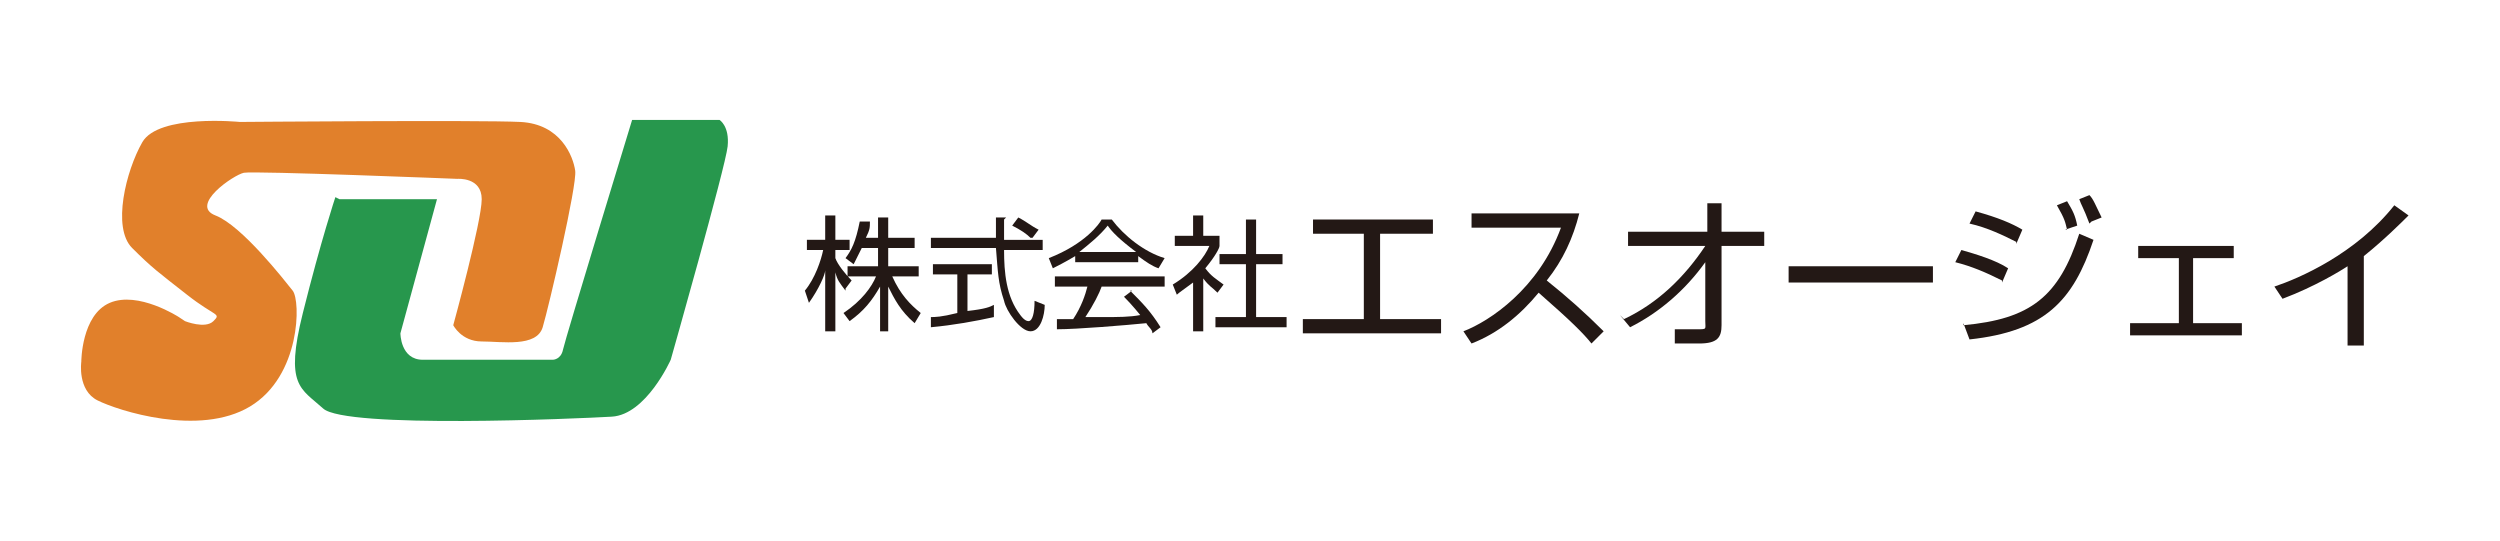 <?xml version="1.0" encoding="UTF-8"?>
<svg id="_レイヤー_1" data-name="レイヤー 1" xmlns="http://www.w3.org/2000/svg" version="1.1" viewBox="0 0 123 26.6">
  <defs>
    <style>
      .cls-1 {
        fill: #e1802b;
      }

      .cls-1, .cls-2, .cls-3 {
        stroke-width: 0px;
      }

      .cls-2 {
        fill: #231815;
      }

      .cls-3 {
        fill: #27974d;
      }
    </style>
  </defs>
  <path class="cls-1" d="M8.8,15.6s-2-1.3-3.4-.7-1.4,2.9-1.4,2.9c0,0-.2,1.4.8,1.9s5,1.8,7.5.3,2.5-5.2,2.1-5.7-2.5-3.2-3.8-3.7.9-2,1.4-2.1,10.5.3,10.5.3c0,0,1.2-.1,1.2,1s-1.4,6.2-1.4,6.2c0,0,.4.8,1.4.8s2.7.3,3-.7,1.7-7,1.6-7.7-.7-2.3-2.7-2.4-13.8,0-13.8,0c0,0-4-.4-4.8,1s-1.5,4.2-.5,5.2,1.3,1.2,2.7,2.3,1.7.9,1.3,1.3-1.4,0-1.4,0Z"/>
  <path class="cls-3" d="M16.7,9.8h4.8l-1.8,6.6s0,1.3,1.1,1.3h6.4s.4,0,.5-.5,3.4-11.3,3.4-11.3h4.3s.5.3.4,1.3-2.8,10.5-2.8,10.5c0,0-1.2,2.7-2.9,2.8s-13.1.6-14.2-.4-1.9-1.1-1-4.7,1.6-5.7,1.6-5.7Z"/>
  <g>
    <path class="cls-2" d="M41.6,14.3c-.3-.4-.4-.5-.5-.9v2.9h-.5v-3c0,.2-.3.9-.8,1.6l-.2-.6c.5-.6.8-1.5.9-2h-.8v-.5h.9v-1.2h.5v1.2h.7v.5h-.7v.4c.1.3.5.8.8,1.1l-.3.4ZM43.8,16.3h-.5v-2.2c-.4.7-.8,1.2-1.5,1.7l-.3-.4c.9-.6,1.4-1.3,1.6-1.8h-1.4v-.5h1.5v-.9h-.8c-.2.4-.3.6-.4.8l-.4-.3c.3-.4.5-.8.7-1.8h.5c0,.3,0,.4-.2.8h.6v-1h.5v1h1.3v.5h-1.3v.9h1.5v.5h-1.3c.4.9.9,1.4,1.4,1.8l-.3.5c-.7-.6-1-1.2-1.3-1.8v2.2Z"/>
    <path class="cls-2" d="M48.9,15.6c-.9.2-2,.4-3.1.5v-.5c.2,0,.5,0,1.3-.2v-1.9h-1.2v-.5h2.9v.5h-1.2v1.8c.9-.1,1.1-.2,1.3-.3v.5ZM49.4,10.8c0,.2,0,.4,0,1h1.9v.5h-1.9c0,1.1.1,2.3.8,3.2,0,0,.2.3.4.3s.3-.4.3-1l.5.2c0,.5-.2,1.3-.7,1.3s-1.2-1-1.3-1.5c-.3-.9-.3-1.4-.4-2.6h-3.2v-.5h3.2c0-.3,0-.6,0-1h.5ZM50.7,11.7c-.2-.2-.5-.4-.9-.6l.3-.4c.4.2.6.4,1,.6l-.3.4Z"/>
    <path class="cls-2" d="M56.1,12.9h-3.2v-.3c-.5.3-.9.5-1.1.6l-.2-.5c1.8-.7,2.5-1.7,2.6-1.9h.5c.6.8,1.6,1.6,2.6,1.9l-.3.5c-.3-.1-.6-.3-1-.6v.3ZM55.6,14.3c.6.6,1,1,1.5,1.8l-.4.3c0-.2-.2-.3-.3-.5-1,.1-3.4.3-4.4.3v-.5c0,0,.8,0,.8,0,.4-.6.6-1.2.7-1.6h-1.6v-.5h5.4v.5h-3.1c-.1.3-.4.9-.8,1.5.1,0,.8,0,.9,0,.7,0,1.3,0,1.8-.1,0,0-.4-.5-.8-.9l.4-.3ZM55.9,12.4c-.8-.6-1.2-1-1.4-1.3-.4.5-.9.9-1.4,1.3h2.8Z"/>
    <path class="cls-2" d="M59.2,16.3h-.5v-2.4c-.4.3-.7.5-.8.6l-.2-.5c1-.6,1.6-1.4,1.8-1.9h-1.7v-.5h.9v-1h.5v1h.8v.5c0,.1-.2.5-.7,1.1.3.4.5.5.9.8l-.3.4c-.3-.3-.4-.3-.7-.7v2.6ZM61.8,10.8v1.7h1.3v.5h-1.3v2.6h1.5v.5h-3.5v-.5h1.5v-2.6h-1.3v-.5h1.3v-1.7h.5Z"/>
    <path class="cls-2" d="M70.5,10.8v.7h-2.6v4.2h3v.7h-6.8v-.7h3v-4.2h-2.5v-.7h5.9Z"/>
    <path class="cls-2" d="M72,16.3c1.3-.5,3.7-2.1,4.8-5.1h-4.4v-.7h5.3c-.3,1.2-.8,2.3-1.6,3.3,1,.8,1.9,1.6,2.8,2.5l-.6.6c-.4-.5-1-1.1-2.6-2.5-.9,1.1-2,2-3.3,2.5l-.4-.6Z"/>
    <path class="cls-2" d="M79.9,15.7c1.7-.8,3-2.1,4-3.6h-3.8v-.7h3.9v-1.4h.7v1.4h2.1v.7h-2.1v3.9c0,.6-.2.9-1.1.9-.5,0-.9,0-1.2,0v-.7c.2,0,.6,0,1.1,0s.4,0,.4-.4v-2.9c-1,1.4-2.3,2.5-3.7,3.2l-.5-.6Z"/>
    <path class="cls-2" d="M95.1,13.1v.8h-7.1v-.8h7.1Z"/>
    <path class="cls-2" d="M98.5,13.8c-.8-.4-1.5-.7-2.3-.9l.3-.6c.7.2,1.7.5,2.3.9l-.3.7ZM96.6,16c3.3-.3,4.7-1.4,5.7-4.5l.7.3c-1,3-2.4,4.5-6.1,4.9l-.3-.8ZM99.2,11.9c-.6-.3-1.4-.7-2.3-.9l.3-.6c1.1.3,1.8.6,2.3.9l-.3.7ZM101.7,11.3c-.1-.4-.1-.5-.5-1.2l.5-.2c.3.5.4.7.5,1.2l-.6.2ZM102.8,11c-.3-.8-.4-.9-.5-1.2l.5-.2c.2.2.3.5.6,1.1l-.5.2Z"/>
    <path class="cls-2" d="M109.9,12.1v.6h-2v3.2h2.4v.6h-5.5v-.6h2.4v-3.2h-2v-.6h4.8Z"/>
    <path class="cls-2" d="M116.3,17h-.8v-3.9c-.3.2-1.6,1-3.2,1.6l-.4-.6c1.2-.4,4-1.6,5.9-4l.7.5c-.3.3-1.2,1.2-2.2,2v4.5Z"/>
  </g>
</svg>